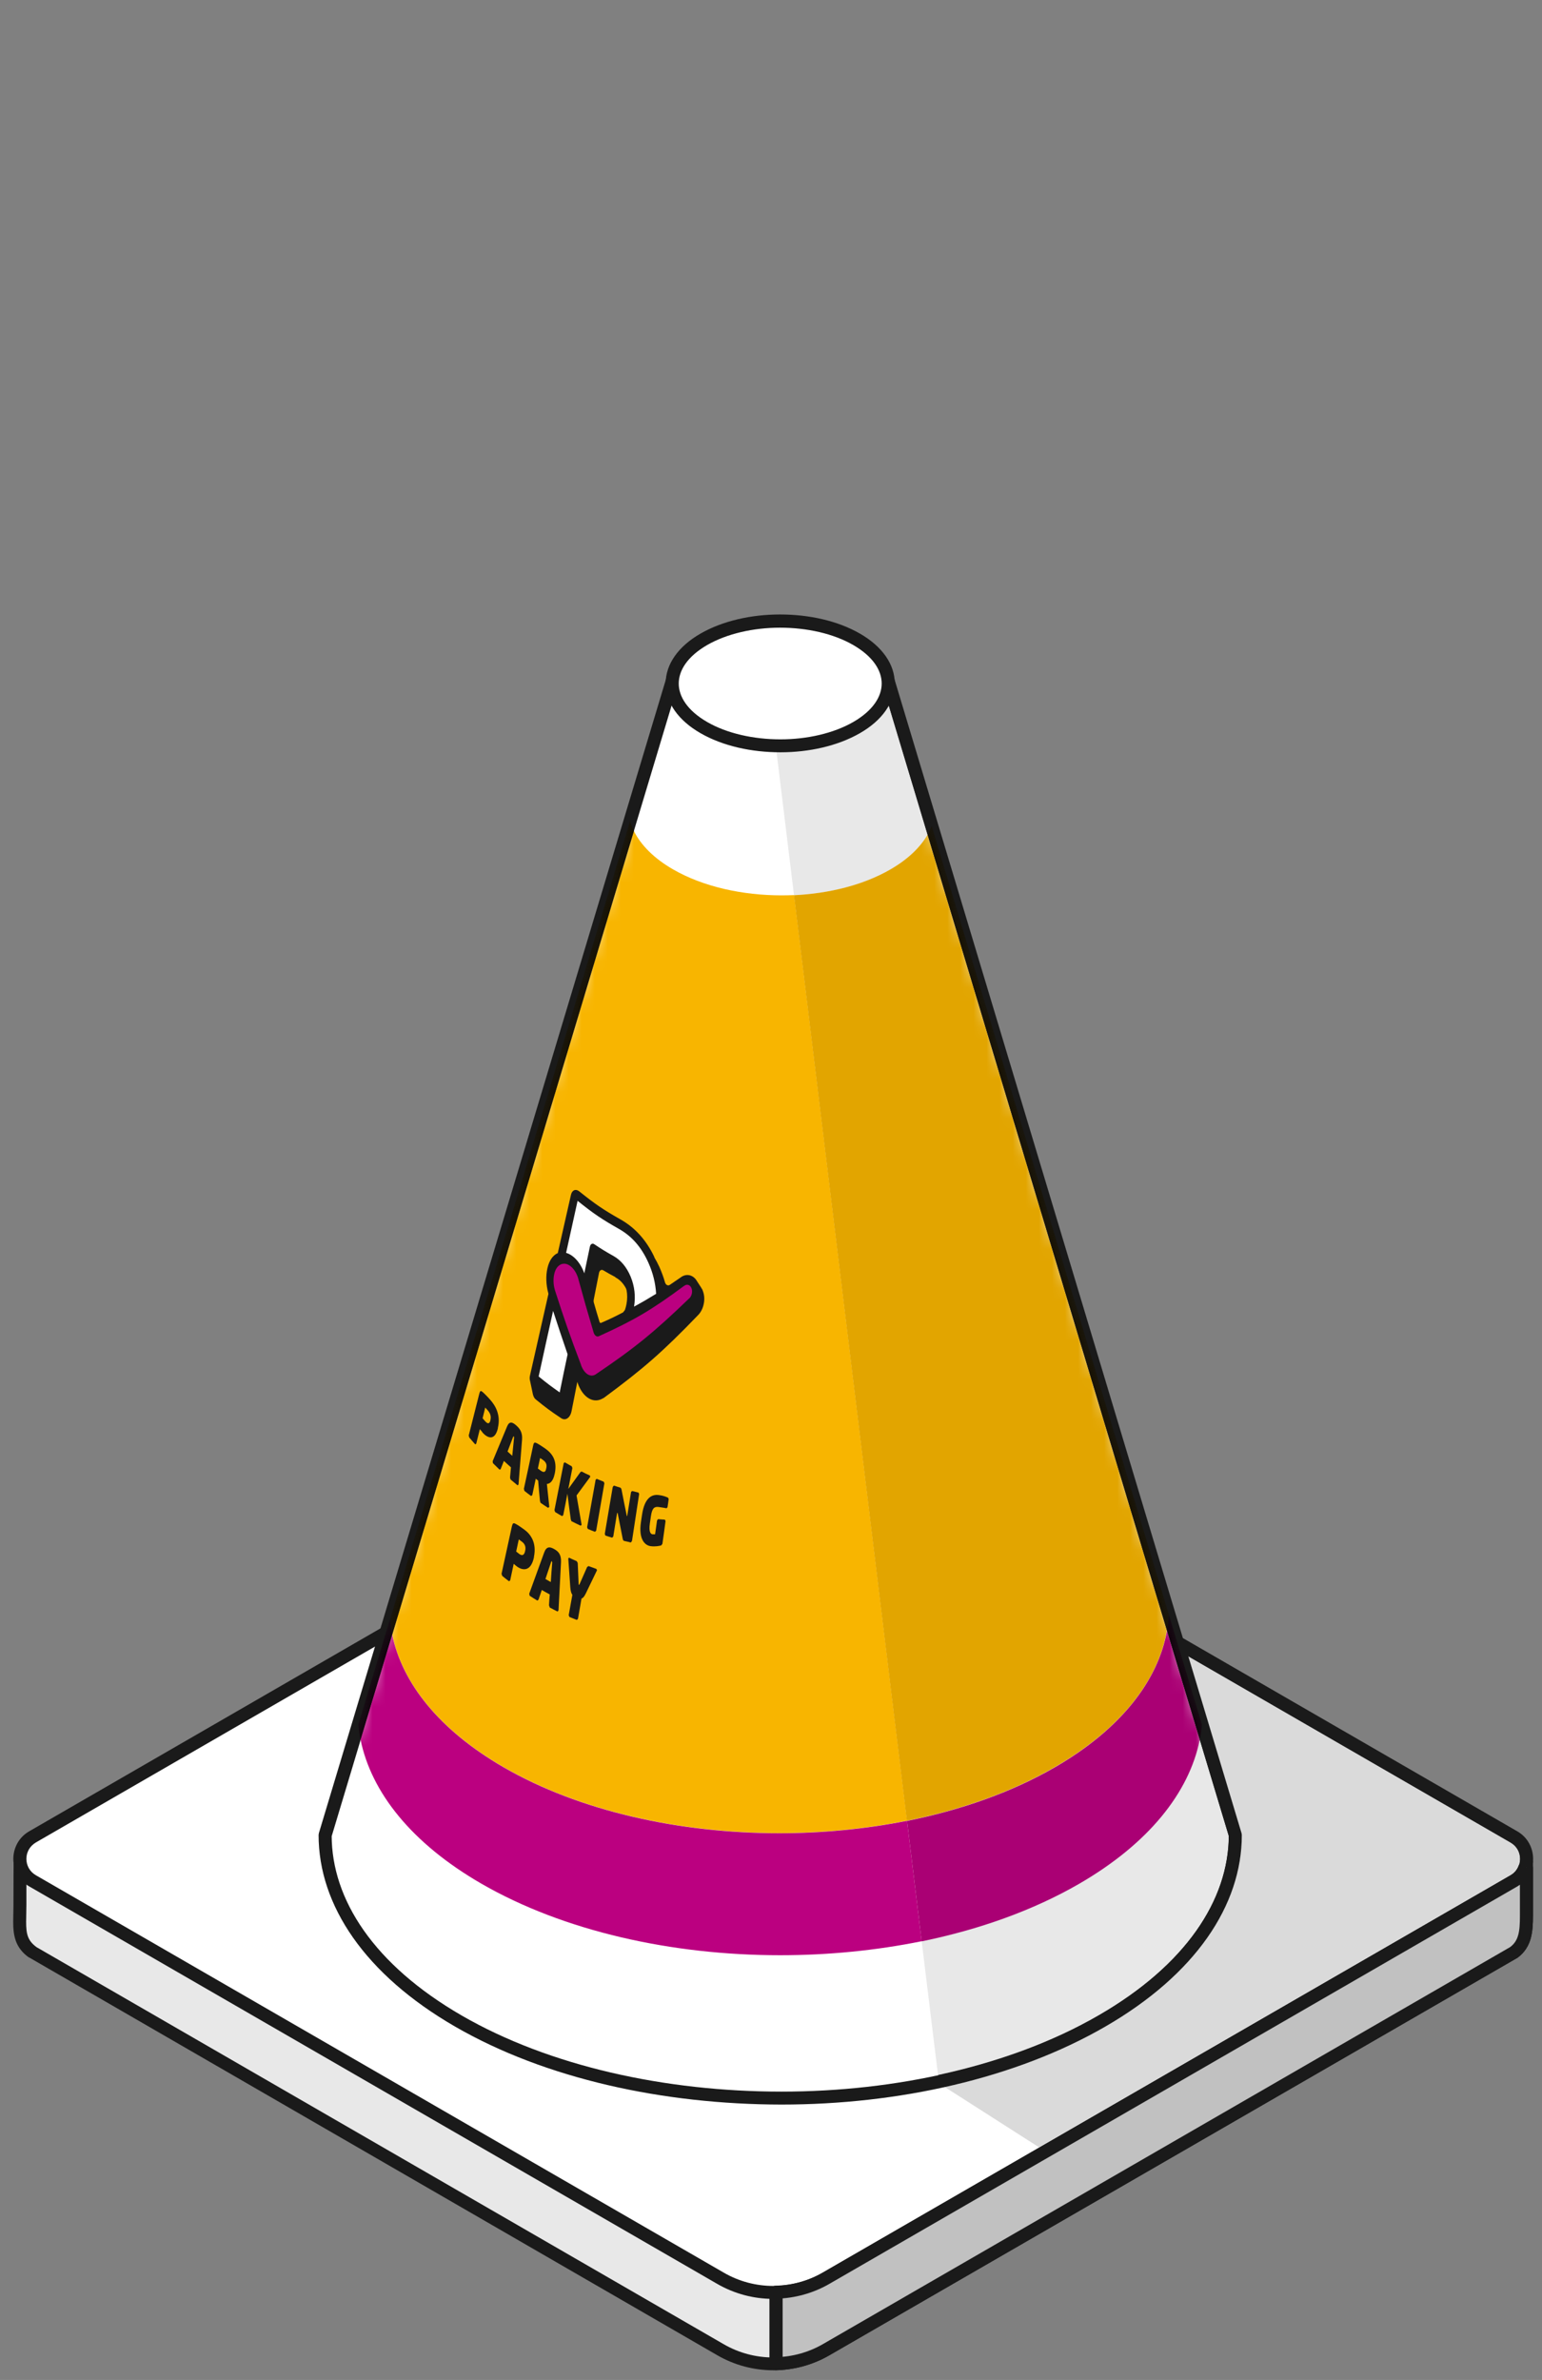 <svg width="118" height="182" viewBox="0 0 118 182" fill="none" xmlns="http://www.w3.org/2000/svg">
<rect x="0" y="0" width="118" height="182" fill="#808080" stroke="none"/>
<g clip-path="url(#clip0_855_45141)">
<path d="M116.79 142.82C116.79 145.65 116.79 144.07 116.79 145.65C116.79 147.23 116.91 148.51 115.84 149.3L63.2 179.69C60.7 181.13 57.62 181.13 55.12 179.69L2.49 149.3C1.27 148.43 1.52 147.31 1.52 145.65C1.52 143.43 1.52 142.82 1.52 142.82H116.78" fill="#E8E8E8"/>
<path d="M116.79 142.82H116.29C116.29 145.65 116.29 144.08 116.29 145.65C116.29 145.94 116.29 146.22 116.29 146.49C116.29 147.08 116.27 147.58 116.16 147.97C116.05 148.36 115.88 148.64 115.54 148.9L115.84 149.3L115.59 148.87L62.95 179.26C61.78 179.94 60.47 180.28 59.16 180.28C57.85 180.28 56.54 179.94 55.37 179.26L2.74 148.87L2.49 149.3L2.78 148.89C2.42 148.62 2.25 148.38 2.14 148.09C2.03 147.8 2 147.43 2 146.96C2 146.58 2.02 146.14 2.02 145.65C2.02 144.54 2.02 143.83 2.02 143.4C2.02 142.97 2.02 142.82 2.02 142.82H1.52V143.31H116.78V142.81V142.31H1.04V142.8C1.04 142.8 1.03 143.41 1.03 145.64C1.03 146.11 1.01 146.54 1.01 146.95C1.01 147.46 1.04 147.94 1.21 148.42C1.38 148.9 1.71 149.34 2.21 149.69H2.23L54.89 180.11C56.22 180.88 57.7 181.26 59.18 181.26C60.66 181.26 62.14 180.88 63.47 180.11L116.13 149.71L116.15 149.69C116.68 149.3 116.99 148.77 117.14 148.22C117.29 147.66 117.31 147.08 117.31 146.48C117.31 146.21 117.31 145.93 117.31 145.64C117.31 144.05 117.31 145.64 117.31 142.81V142.31H116.81V142.81" fill="#1A1A1A"/>
<path d="M56.05 109.55L2.49 140.48C1.2 141.23 1.2 143.09 2.49 143.84L55.13 174.23C57.63 175.67 60.71 175.67 63.21 174.23L115.85 143.84C117.14 143.09 117.14 141.23 115.85 140.48L62.29 109.55C60.36 108.44 57.99 108.44 56.06 109.55" fill="white"/>
<path d="M56.05 109.55L55.8 109.12L2.24 140.04C1.43 140.5 1.02 141.34 1.02 142.15C1.02 142.97 1.43 143.8 2.24 144.26L54.88 174.65C56.21 175.42 57.69 175.8 59.17 175.8C60.65 175.8 62.13 175.42 63.46 174.65L116.1 144.26C116.91 143.79 117.32 142.96 117.32 142.15C117.32 141.33 116.91 140.5 116.1 140.04L62.54 109.11C61.5 108.51 60.34 108.21 59.18 108.21C58.02 108.21 56.86 108.51 55.82 109.11L56.07 109.54L56.32 109.97C57.21 109.46 58.19 109.2 59.18 109.2C60.17 109.2 61.16 109.46 62.04 109.97L115.6 140.9C116.08 141.18 116.32 141.65 116.32 142.15C116.32 142.64 116.08 143.12 115.6 143.4L62.96 173.79C61.79 174.47 60.48 174.81 59.17 174.81C57.86 174.81 56.55 174.47 55.38 173.79L2.74 143.4C2.26 143.12 2.02 142.64 2.02 142.15C2.02 141.66 2.26 141.19 2.74 140.9L56.3 109.98L56.05 109.55Z" fill="#1A1A1A"/>
<path d="M116.79 142.82H116.69C116.54 143.22 116.27 143.59 115.85 143.84L63.21 174.23C62.02 174.92 60.7 175.26 59.38 175.3V180.77C60.7 180.74 62.02 180.39 63.21 179.7L115.85 149.31C116.92 148.52 116.8 147.24 116.8 145.66C116.8 144.08 116.8 145.66 116.8 142.83" fill="white"/>
<path d="M116.79 142.82H116.69C116.54 143.22 116.27 143.59 115.85 143.84L63.21 174.23C62.02 174.92 60.7 175.26 59.38 175.3V180.77C60.7 180.74 62.02 180.39 63.21 179.7L115.85 149.31C116.92 148.52 116.8 147.24 116.8 145.66C116.8 144.08 116.8 145.66 116.8 142.83" fill="#C1C1C1"/>
<path d="M116.79 142.82V142.32H116.69C116.48 142.32 116.29 142.45 116.22 142.65C116.11 142.96 115.91 143.22 115.6 143.4L62.96 173.79C61.85 174.43 60.61 174.76 59.37 174.79C59.1 174.79 58.88 175.02 58.88 175.29V180.76C58.88 180.9 58.93 181.02 59.03 181.12C59.13 181.21 59.26 181.27 59.39 181.26C60.79 181.22 62.19 180.85 63.46 180.12L116.1 149.73L116.15 149.7C116.68 149.31 116.99 148.78 117.14 148.23C117.29 147.67 117.31 147.09 117.31 146.49C117.31 146.22 117.31 145.94 117.31 145.65C117.31 144.06 117.31 145.65 117.31 142.82C117.31 142.69 117.26 142.56 117.16 142.47C117.07 142.38 116.94 142.32 116.81 142.32V142.82H116.31C116.31 145.65 116.31 144.08 116.31 145.65C116.31 145.94 116.31 146.22 116.31 146.49C116.31 147.08 116.29 147.58 116.18 147.97C116.07 148.36 115.9 148.64 115.56 148.9L115.86 149.3L115.61 148.87L62.97 179.26C61.86 179.9 60.62 180.23 59.38 180.26V180.76H59.89V175.29H59.39V175.79C60.81 175.75 62.21 175.38 63.47 174.65L116.11 144.26C116.64 143.95 116.99 143.48 117.17 142.98L116.7 142.81V143.31H116.8V142.81" fill="#1A1A1A"/>
<path d="M90.94 126.67L95.01 140.19L95.03 140.33C95.03 145.71 91.47 151.01 84.58 154.98C80.96 157.07 76.77 158.61 72.3 159.6L79.53 164.22L115.59 143.4C115.9 143.22 116.09 142.96 116.21 142.65C116.22 142.62 116.24 142.59 116.26 142.56C116.3 142.43 116.31 142.3 116.32 142.16C116.32 141.67 116.08 141.19 115.6 140.91L90.94 126.67Z" fill="#DADADA"/>
<path d="M90.73 125.97L90.94 126.67L115.6 140.91C116.08 141.19 116.32 141.66 116.32 142.16C116.32 142.3 116.3 142.43 116.26 142.56C116.35 142.42 116.51 142.32 116.68 142.32H116.78C116.78 142.32 116.78 142.32 116.79 142.32C116.85 141.61 116.54 140.88 115.83 140.48L90.71 125.98" fill="#1A1A1A"/>
<path d="M116.79 142.32H116.69C116.52 142.32 116.36 142.41 116.27 142.56C116.25 142.59 116.24 142.62 116.22 142.65C116.11 142.96 115.91 143.22 115.6 143.4L79.54 164.22L80.01 164.52L115.85 143.83C115.97 143.76 116.22 143.5 116.52 143.17C116.59 143.06 116.65 142.94 116.69 142.82C116.75 142.66 116.79 142.49 116.8 142.32C116.8 142.32 116.8 142.32 116.79 142.32Z" fill="#1A1A1A"/>
<path d="M67.95 52.03L94.53 140.34C94.53 145.49 91.13 150.63 84.33 154.56C70.73 162.41 48.68 162.41 35.08 154.56C28.28 150.63 24.88 145.49 24.88 140.34L51.45 52.03H67.95Z" fill="white"/>
<path d="M67.47 52.17L94.05 140.48L94.53 140.34H94.03C94.03 145.25 90.79 150.25 84.08 154.13C77.4 157.99 68.6 159.95 59.8 159.95C50.93 159.95 42.05 158.01 35.33 154.13C28.62 150.25 25.38 145.26 25.38 140.35H24.88L25.36 140.49L51.93 52.17C52.01 51.91 51.86 51.63 51.6 51.55C51.34 51.47 51.06 51.62 50.98 51.88L24.4 140.19L24.38 140.33C24.38 145.71 27.94 151 34.83 154.98C41.76 158.98 50.78 160.93 59.8 160.94C68.76 160.94 77.71 158.95 84.58 154.98C91.47 151 95.03 145.71 95.03 140.33L95.01 140.19L68.43 51.88C68.35 51.62 68.07 51.47 67.81 51.55C67.55 51.63 67.4 51.91 67.48 52.17" fill="#1A1A1A"/>
<path d="M91.81 133.03C91 137.06 87.91 140.96 82.56 144.05C79.05 146.08 74.92 147.54 70.53 148.44L71.78 158.69C76.27 157.72 80.48 156.19 84.07 154.12C90.74 150.26 93.99 145.3 94.02 140.41L91.8 133.04M67.72 53.02C67.49 53.999 66.73 54.94 65.43 55.69C63.85 56.599 61.78 57.059 59.7 57.059C59.62 57.059 59.55 57.059 59.47 57.059L59.38 57.15L60.76 68.46C63.45 68.34 66.07 67.68 68.13 66.49C69.47 65.719 70.42 64.799 70.98 63.83L67.73 53.02" fill="#E8E8E8"/>
<path d="M91.98 131.87C91.94 132.26 91.89 132.65 91.81 133.03L94.03 140.4C94 145.29 90.75 150.26 84.08 154.11C80.49 156.19 76.28 157.71 71.79 158.68L71.85 159.17C76.4 158.19 80.68 156.66 84.33 154.54C91.13 150.61 94.53 145.47 94.53 140.32L91.98 131.86M67.95 52.03H67.78C67.82 52.36 67.81 52.69 67.73 53.02L70.98 63.83C71.11 63.61 71.21 63.38 71.3 63.16L67.95 52.03Z" fill="#1A1A1A"/>
<mask id="mask0_855_45141" style="mask-type:luminance" maskUnits="userSpaceOnUse" x="24" y="52" width="71" height="109">
<path d="M67.95 52.03L94.53 140.34C94.53 145.49 91.13 150.63 84.33 154.56C70.73 162.41 48.68 162.41 35.08 154.56C28.28 150.63 24.88 145.49 24.88 140.34L51.45 52.03H67.95Z" fill="white"/>
</mask>
<g mask="url(#mask0_855_45141)">
<path d="M48.5 63.56L30.01 124.99C30.77 128.7 33.61 132.29 38.54 135.14C44.36 138.5 52 140.18 59.63 140.18C62.94 140.18 66.25 139.86 69.41 139.23L60.77 68.45C60.45 68.46 60.14 68.47 59.82 68.47C56.81 68.47 53.8 67.81 51.5 66.48C50.04 65.64 49.04 64.62 48.51 63.55" fill="#F8B500"/>
<path d="M48.21 62.8L29.85 123.82C29.88 124.21 29.94 124.6 30.02 124.99L48.51 63.56C48.39 63.31 48.29 63.06 48.22 62.8" fill="#191200"/>
<path d="M70.98 63.829C70.42 64.799 69.47 65.719 68.13 66.489C66.07 67.679 63.45 68.329 60.76 68.459L69.4 139.239C73.53 138.409 77.41 137.049 80.71 135.139C85.77 132.219 88.63 128.509 89.29 124.699L70.97 63.819" fill="#E2A500"/>
<path d="M71.3 63.16C71.21 63.39 71.11 63.61 70.98 63.83L89.3 124.71C89.37 124.29 89.42 123.87 89.44 123.44L71.3 63.16Z" fill="#191200"/>
<path d="M30.01 124.99L27.59 133.03C28.41 137.06 31.49 140.96 36.84 144.05C43.15 147.69 51.43 149.52 59.7 149.52C63.37 149.52 67.03 149.16 70.53 148.45L69.41 139.24C66.25 139.87 62.94 140.19 59.63 140.19C52 140.19 44.36 138.51 38.54 135.15C33.61 132.3 30.77 128.71 30.01 125" fill="#BB0080"/>
<path d="M29.84 123.819L27.42 131.869C27.46 132.259 27.51 132.649 27.59 133.029L30.01 124.989C29.93 124.599 29.87 124.209 29.84 123.819Z" fill="#13000D"/>
<path d="M89.3 124.71C88.63 128.52 85.77 132.23 80.72 135.15C77.42 137.06 73.54 138.42 69.41 139.25L70.53 148.46C74.92 147.56 79.04 146.1 82.56 144.07C87.91 140.98 90.99 137.08 91.81 133.05L89.3 124.72" fill="#AA0074"/>
<path d="M89.44 123.439C89.42 123.859 89.37 124.289 89.3 124.709L91.81 133.039C91.89 132.649 91.95 132.269 91.98 131.879L89.44 123.449" fill="#13000D"/>
</g>
<path d="M53.77 98.66L53.64 98.44C53.52 98.26 53.46 98.17 53.34 97.98C53.06 97.48 52.51 97.35 52.07 97.7C51.74 97.93 51.58 98.04 51.25 98.26C51.11 98.35 50.95 98.26 50.89 98.07C50.78 97.67 50.63 97.28 50.46 96.89C50.34 96.63 50.21 96.38 50.07 96.15V96.12C49.43 94.78 48.56 93.86 47.48 93.25C46.19 92.52 45.55 92.09 44.32 91.1C44.05 90.89 43.77 91.01 43.69 91.38C43.3 93.1 43.1 93.99 42.68 95.84H42.65C42.29 96.02 42.02 96.41 41.89 96.99C41.76 97.56 41.78 98.25 41.96 98.9V98.92L41.97 98.94C41.43 101.33 41.15 102.58 40.55 105.22C40.52 105.35 40.53 105.5 40.57 105.63C40.65 106.03 40.7 106.23 40.78 106.63C40.82 106.79 40.89 106.93 40.99 107.01C41.75 107.63 42.14 107.92 42.94 108.45C43.28 108.68 43.64 108.42 43.74 107.9C43.92 106.99 44.01 106.54 44.18 105.67L44.2 105.74C44.39 106.31 44.71 106.75 45.1 106.96C45.45 107.15 45.83 107.13 46.16 106.92H46.18C49.23 104.67 50.7 103.39 53.39 100.6C53.63 100.37 53.79 100.05 53.86 99.68C53.93 99.31 53.89 98.95 53.76 98.66H53.77ZM47.09 97.68C47.43 97.86 47.69 98.13 47.9 98.52L47.95 98.67C48.01 99.01 48.01 99.37 47.94 99.73C47.91 99.89 47.87 100.04 47.82 100.18L47.68 100.36C47.01 100.71 46.67 100.87 45.98 101.17H45.95L45.89 101.12C45.71 100.53 45.62 100.24 45.45 99.64C45.42 99.55 45.42 99.45 45.44 99.36C45.6 98.54 45.68 98.13 45.84 97.34C45.88 97.15 46.02 97.06 46.16 97.14C46.53 97.36 46.71 97.46 47.09 97.66V97.68Z" fill="#1A1A1A"/>
<path d="M44.71 97.39C44.88 96.56 44.97 96.15 45.14 95.34C45.18 95.13 45.34 95.05 45.48 95.15C46.06 95.54 46.36 95.72 46.95 96.05C47.51 96.37 47.95 96.89 48.26 97.63C48.56 98.36 48.65 99.12 48.52 99.92C49.2 99.55 49.54 99.35 50.21 98.94C50.16 98.12 49.97 97.36 49.63 96.59C49.08 95.35 48.33 94.52 47.35 93.97C46.06 93.24 45.42 92.81 44.2 91.83C43.86 93.37 43.68 94.17 43.32 95.81C43.87 95.96 44.42 96.54 44.72 97.39H44.71Z" fill="white"/>
<path d="M42.32 100.27C41.89 102.19 41.67 103.19 41.22 105.26C41.85 105.78 42.18 106.02 42.83 106.48C43.07 105.3 43.19 104.72 43.43 103.59V103.55C42.98 102.24 42.76 101.58 42.33 100.26L42.32 100.27Z" fill="white"/>
<path d="M42.46 98.65C43.21 100.97 43.61 102.13 44.47 104.39V104.41C44.59 104.73 44.77 104.98 44.99 105.11C45.18 105.22 45.39 105.22 45.57 105.11C48.58 103.08 50.04 101.89 52.74 99.29H52.75C52.94 99.1 53.02 98.76 52.91 98.5C52.8 98.24 52.55 98.17 52.35 98.34H52.34C49.84 100.19 48.51 100.97 45.81 102.19C45.67 102.25 45.5 102.13 45.43 101.91C44.93 100.23 44.69 99.39 44.23 97.71C43.97 96.91 43.38 96.47 42.9 96.7C42.67 96.81 42.49 97.07 42.41 97.44C42.33 97.81 42.34 98.24 42.46 98.64V98.65Z" fill="#BB0080"/>
<path d="M36.92 109.53C36.86 109.46 36.8 109.38 36.72 109.29C36.61 109.73 36.55 109.96 36.44 110.41L36.36 110.45C36.18 110.24 36.09 110.14 35.91 109.93L35.87 109.77C36.2 108.46 36.36 107.82 36.68 106.57C36.74 106.34 36.79 106.34 36.92 106.44C37.06 106.56 37.32 106.82 37.51 107.04C37.92 107.5 38.33 108.21 38.1 109.19V109.23C37.86 110.2 37.32 109.99 36.91 109.54L36.92 109.53ZM37.53 108.58C37.6 108.3 37.51 108.07 37.33 107.86L37.13 107.64C37.05 107.97 37.01 108.13 36.93 108.46L37.13 108.69C37.33 108.91 37.46 108.89 37.53 108.61V108.57V108.58Z" fill="#1A1A1A"/>
<path d="M39.03 113C39.06 112.68 39.07 112.53 39.1 112.21C38.88 112.02 38.78 111.92 38.56 111.72C38.46 111.97 38.41 112.1 38.31 112.35L38.23 112.39C38.02 112.19 37.92 112.09 37.72 111.89L37.7 111.74C38.15 110.65 38.37 110.12 38.81 109.07C38.99 108.65 39.23 108.76 39.51 109.01C39.79 109.26 39.99 109.55 39.95 110.09C39.84 111.43 39.79 112.12 39.68 113.52L39.61 113.59C39.39 113.41 39.29 113.32 39.07 113.14L39.03 112.99V113ZM39.34 109.93L39.32 109.83L39.27 109.87C39.1 110.32 39.01 110.54 38.84 111C38.98 111.13 39.06 111.2 39.2 111.33C39.26 110.77 39.28 110.49 39.34 109.93Z" fill="#1A1A1A"/>
<path d="M41.95 115.31C41.71 115.16 41.59 115.08 41.36 114.92L41.32 114.77C41.26 114.15 41.23 113.84 41.18 113.22C41.13 113.19 41.1 113.16 41 113.08C40.89 113.58 40.84 113.83 40.73 114.34L40.64 114.4C40.43 114.25 40.33 114.17 40.13 114.01L40.09 113.85C40.38 112.49 40.53 111.83 40.8 110.54C40.85 110.3 40.91 110.29 41.05 110.35C41.18 110.41 41.49 110.61 41.72 110.77C42.3 111.18 42.64 111.72 42.46 112.65L42.44 112.73C42.33 113.27 42.08 113.47 41.85 113.48C41.92 114.16 41.96 114.5 42.03 115.19V115.25L41.96 115.29L41.95 115.31ZM41.81 112.24C41.86 112 41.78 111.81 41.57 111.66C41.55 111.64 41.42 111.55 41.33 111.5C41.26 111.82 41.23 111.98 41.16 112.3L41.39 112.47C41.63 112.64 41.75 112.56 41.79 112.33L41.81 112.24Z" fill="#1A1A1A"/>
<path d="M44.43 116.67C44.15 116.54 44.01 116.47 43.73 116.33L43.68 116.2C43.57 115.41 43.52 115.01 43.42 114.23C43.3 114.88 43.23 115.21 43.1 115.87L43.01 115.94C42.8 115.82 42.69 115.76 42.48 115.63L42.43 115.48C42.72 114 42.86 113.28 43.14 111.88L43.23 111.83C43.44 111.95 43.54 112.02 43.75 112.13L43.8 112.26C43.68 112.89 43.62 113.21 43.49 113.86C43.86 113.34 44.05 113.09 44.42 112.57L44.51 112.53C44.76 112.66 44.88 112.72 45.13 112.83L45.17 112.91L45.15 112.96C44.74 113.52 44.53 113.8 44.12 114.36C44.27 115.24 44.35 115.68 44.5 116.56V116.62L44.45 116.66L44.43 116.67Z" fill="#1A1A1A"/>
<path d="M45.53 117.14C45.31 117.06 45.2 117.01 44.98 116.92L44.93 116.79C45.2 115.3 45.32 114.58 45.58 113.16L45.66 113.09C45.87 113.18 45.98 113.22 46.2 113.31L46.25 113.43C46 114.85 45.88 115.57 45.62 117.06L45.53 117.14Z" fill="#1A1A1A"/>
<path d="M48.22 117.94C48.04 117.9 47.95 117.88 47.77 117.84C47.71 117.83 47.67 117.77 47.65 117.66C47.5 116.88 47.42 116.5 47.27 115.73L47.24 115.68L47.22 115.72C47.1 116.42 47.05 116.78 46.93 117.5L46.84 117.59C46.64 117.53 46.54 117.5 46.33 117.43L46.28 117.3C46.53 115.85 46.64 115.14 46.88 113.76C46.9 113.66 46.97 113.59 47.03 113.62C47.2 113.68 47.29 113.71 47.46 113.76C47.52 113.78 47.55 113.85 47.57 113.95C47.72 114.73 47.8 115.12 47.96 115.9L47.98 115.95L48 115.91C48.12 115.18 48.17 114.82 48.29 114.1L48.37 114.02C48.57 114.07 48.67 114.09 48.86 114.14L48.91 114.25C48.7 115.63 48.59 116.34 48.37 117.79C48.35 117.9 48.28 117.97 48.21 117.96L48.22 117.94Z" fill="#1A1A1A"/>
<path d="M50.61 118.18C50.41 118.23 50.14 118.28 49.81 118.24C49.4 118.2 48.84 117.78 49.05 116.38C49.08 116.16 49.1 116.05 49.13 115.84C49.34 114.43 49.96 114.27 50.42 114.33C50.76 114.37 50.99 114.47 51.12 114.53L51.17 114.63C51.14 114.88 51.12 115.01 51.08 115.26L51.01 115.34C50.89 115.32 50.62 115.27 50.38 115.24C50.07 115.21 49.9 115.33 49.81 115.95C49.78 116.17 49.76 116.28 49.73 116.5C49.63 117.19 49.81 117.32 49.94 117.33H50.13C50.19 116.91 50.22 116.69 50.28 116.27L50.36 116.17C50.57 116.19 50.67 116.2 50.88 116.21L50.93 116.32C50.84 117.01 50.79 117.36 50.69 118.06L50.6 118.18H50.61Z" fill="#1A1A1A"/>
<path d="M39.54 119.78L39.31 119.59C39.2 120.09 39.15 120.35 39.04 120.86L38.95 120.92C38.74 120.76 38.63 120.68 38.43 120.51L38.38 120.35C38.7 118.87 38.86 118.14 39.17 116.73C39.23 116.47 39.29 116.45 39.43 116.52C39.6 116.6 39.89 116.8 40.12 116.97C40.6 117.32 41.08 117.96 40.86 119.05V119.09C40.63 120.18 40.01 120.13 39.54 119.78ZM40.19 118.59C40.26 118.27 40.15 118.05 39.93 117.89L39.7 117.72C39.62 118.09 39.58 118.28 39.5 118.65L39.73 118.83C39.96 119 40.11 118.93 40.18 118.63V118.59H40.19Z" fill="#1A1A1A"/>
<path d="M42.01 122.78C42.03 122.44 42.04 122.27 42.07 121.93C41.83 121.8 41.7 121.73 41.46 121.59C41.36 121.88 41.31 122.03 41.21 122.33L41.12 122.4C40.88 122.26 40.77 122.18 40.53 122.03L40.5 121.87C40.96 120.59 41.19 119.96 41.64 118.73C41.82 118.23 42.09 118.28 42.41 118.46C42.73 118.64 42.96 118.88 42.93 119.46C42.86 120.9 42.82 121.64 42.74 123.14L42.67 123.24C42.43 123.12 42.31 123.06 42.07 122.93L42.02 122.78H42.01ZM42.25 119.47L42.23 119.37L42.18 119.43C42.01 119.95 41.92 120.22 41.74 120.75C41.9 120.84 41.98 120.89 42.15 120.98C42.19 120.37 42.21 120.07 42.26 119.47H42.25Z" fill="#1A1A1A"/>
<path d="M45.67 120.11C45.34 120.8 45.17 121.15 44.83 121.85C44.71 122.1 44.6 122.22 44.5 122.24C44.39 122.85 44.34 123.16 44.23 123.79L44.14 123.88C43.91 123.79 43.8 123.74 43.57 123.65L43.52 123.51C43.63 122.88 43.69 122.57 43.8 121.96C43.72 121.86 43.66 121.67 43.64 121.37C43.58 120.5 43.55 120.07 43.49 119.22V119.17L43.55 119.12C43.79 119.23 43.9 119.29 44.14 119.39L44.21 119.53C44.24 120.17 44.25 120.49 44.28 121.14L44.3 121.21L44.34 121.17C44.58 120.63 44.7 120.36 44.93 119.83L45.04 119.76C45.28 119.85 45.4 119.89 45.64 119.98L45.68 120.07V120.11H45.67Z" fill="#1A1A1A"/>
<path d="M65.55 55.64C62.32 57.5 57.09 57.5 53.86 55.64C50.63 53.78 50.63 50.76 53.86 48.89C57.09 47.03 62.32 47.03 65.55 48.89C68.78 50.75 68.78 53.77 65.55 55.64Z" fill="white"/>
<path d="M65.55 55.64L65.3 55.21C63.79 56.08 61.76 56.54 59.72 56.54C57.67 56.54 55.63 56.09 54.11 55.21C52.59 54.33 51.94 53.26 51.94 52.27C51.94 51.28 52.59 50.21 54.11 49.33C55.62 48.46 57.65 48 59.69 48C61.74 48 63.78 48.45 65.3 49.33C66.82 50.21 67.47 51.28 67.47 52.27C67.47 53.26 66.82 54.33 65.3 55.21L65.55 55.64L65.8 56.07C67.51 55.09 68.47 53.72 68.47 52.26C68.47 50.8 67.51 49.43 65.8 48.45C64.08 47.46 61.88 46.99 59.69 46.99C57.51 46.99 55.32 47.47 53.61 48.45C51.9 49.43 50.94 50.8 50.94 52.26C50.94 53.72 51.9 55.09 53.61 56.07C55.33 57.06 57.53 57.53 59.72 57.53C61.9 57.53 64.09 57.05 65.8 56.07L65.55 55.64Z" fill="#1A1A1A"/>
</g>
<defs>
<clipPath id="clip0_855_45141">
<rect width="116.32" height="134.27" fill="white" transform="translate(1 47)"/>
</clipPath>
</defs>
</svg>
